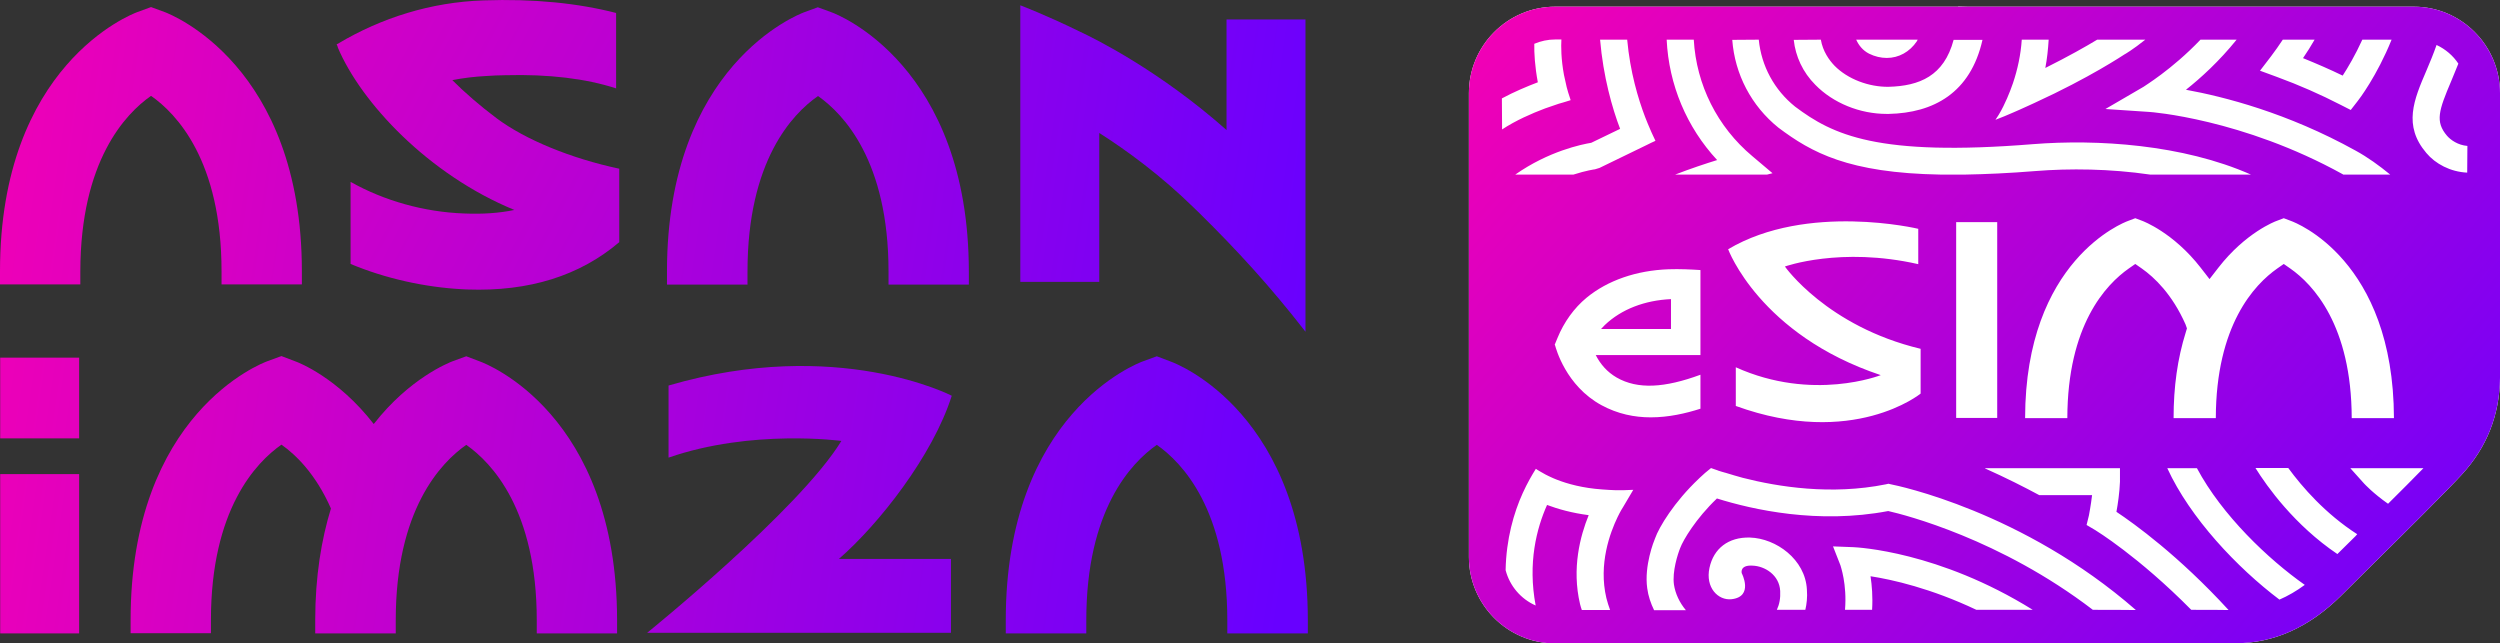 <?xml version="1.0" encoding="UTF-8"?> <svg xmlns="http://www.w3.org/2000/svg" xmlns:xlink="http://www.w3.org/1999/xlink" version="1.1" id="Layer_3" x="0px" y="0px" viewBox="0 0 1272.9 327.6" style="enable-background:new 0 0 1272.9 327.6;" xml:space="preserve"><rect x="0" y="0" width="1272.9" height="327.6" fill="#333333" stroke="none"/> <style type="text/css"> .st0{fill:none;} .st1{fill:url(#SVGID_1_);} .st2{fill:url(#SVGID_2_);} .st3{fill:url(#SVGID_3_);} .st4{fill:url(#SVGID_4_);} .st5{fill:url(#SVGID_5_);} .st6{fill:url(#SVGID_6_);} .st7{fill:url(#SVGID_7_);} .st8{fill:url(#SVGID_8_);} .st9{fill:url(#SVGID_9_);} .st10{fill:#FFFFFF;} .st11{fill:url(#SVGID_10_);} </style> <rect x="-107.5" y="-104.6" class="st0" width="1488.8" height="540"></rect> <linearGradient id="SVGID_1_" gradientUnits="userSpaceOnUse" x1="-51.75" y1="361.647" x2="691.66" y2="753.118" gradientTransform="matrix(1 0 0 1 0 -448)"> <stop offset="0" style="stop-color:#FF00AE"></stop> <stop offset="1" style="stop-color:#6800FF"></stop> </linearGradient> <path class="st1" d="M252.7,60.1c-8.5-6.4-16-12.9-22.4-19.3c5.6-1.1,11.4-1.8,17.2-2.1c3.3-0.2,6.5-0.4,9.7-0.4 c22.2-0.6,41.1,1.7,56.5,6.7V6.6c-19.5-5-41.9-7.3-67.5-6.4c-26.9,0.9-52,8.9-73.9,21.9v0.1l-0.9,0.3c0.2,0.5,0.4,1,0.6,1.5v0.1v0.1 c11.9,28.1,46.1,64.7,89.9,82.7c-7.6,1.6-16.1,2.2-25.5,1.8c-20.4-0.7-40.9-6.5-57.9-16.1v41.8c17.5,7.3,37.6,11.9,57.4,12.9 c0.7,0,1.4,0.1,2.2,0.1c31.3,1.1,57.1-7,77.2-24.1V85.9C290.9,80.7,267.5,71.2,252.7,60.1L252.7,60.1z"></path> <linearGradient id="SVGID_2_" gradientUnits="userSpaceOnUse" x1="-102.627" y1="662.743" x2="649.893" y2="772.553" gradientTransform="matrix(1 0 0 1 0 -448)"> <stop offset="0" style="stop-color:#FF00AE"></stop> <stop offset="1" style="stop-color:#6800FF"></stop> </linearGradient> <path class="st2" d="M244.5,184.1l-7.1-2.7l-7.1,2.6c-1.5,0.6-21.7,8.4-40,31.9c-18.3-23.6-38.4-31.4-39.9-31.9l-7.1-2.7l-7.1,2.6 c-2.8,1-69.7,26.5-69.7,131.8v6.7h40.9v-6.7c0-56.2,22.9-80.2,35.9-89.3c7.3,5.1,17.5,15,25.2,32.5c-4.8,15.7-8,34.4-8,56.9v6.7h41 v-6.7c0-56.2,22.9-80.2,35.9-89.3c13,9.1,35.9,33.1,35.9,89.3v6.7h40.9v-6.7C314.1,210.5,247.2,185.1,244.5,184.1L244.5,184.1z"></path> <linearGradient id="SVGID_3_" gradientUnits="userSpaceOnUse" x1="-81.122" y1="504.743" x2="671.399" y2="614.553" gradientTransform="matrix(1 0 0 1 0 -448)"> <stop offset="0" style="stop-color:#FF00AE"></stop> <stop offset="1" style="stop-color:#6800FF"></stop> </linearGradient> <path class="st3" d="M76.9,48.8c13,9.1,35.9,33,35.9,89.3v6.7h40.9v-6.7C153.7,33.2,86.8,7.3,84,6.2l-7.1-2.6l-7.1,2.6 C66.9,7.3,0,33.1,0,138.1v6.7h40.9v-6.7C41,81.9,63.9,57.9,76.9,48.8L76.9,48.8z"></path> <linearGradient id="SVGID_4_" gradientUnits="userSpaceOnUse" x1="-74.056" y1="456.326" x2="678.463" y2="566.136" gradientTransform="matrix(1 0 0 1 0 -448)"> <stop offset="0" style="stop-color:#FF00AE"></stop> <stop offset="1" style="stop-color:#6800FF"></stop> </linearGradient> <path class="st4" d="M423.5,6.3l-7.1-2.6l-7.1,2.6c-2.8,1.1-69.7,26.9-69.7,131.9v6.7h41v-6.7c0-56.3,22.9-80.3,35.9-89.3 c13,9.1,35.9,33.1,35.9,89.3v6.7h40.9v-6.7C493.2,33.3,426.3,7.3,423.5,6.3L423.5,6.3z"></path> <linearGradient id="SVGID_5_" gradientUnits="userSpaceOnUse" x1="-94.325" y1="605.839" x2="658.195" y2="715.649" gradientTransform="matrix(1 0 0 1 0 -448)"> <stop offset="0" style="stop-color:#FF00AE"></stop> <stop offset="1" style="stop-color:#6800FF"></stop> </linearGradient> <path class="st5" d="M596.1,184.1l-7.1-2.7l-7.1,2.6c-2.8,1-69.8,26.5-69.8,131.8v6.7h41v-6.7c0-56.2,22.9-80.2,35.9-89.3 c13,9.1,35.9,33.1,35.9,89.3v6.7h41v-6.7C665.8,210.5,598.9,185.1,596.1,184.1z"></path> <linearGradient id="SVGID_6_" gradientUnits="userSpaceOnUse" x1="-103.983" y1="711.82" x2="620.997" y2="817.61" gradientTransform="matrix(1 0 0 1 0 -448)"> <stop offset="0" style="stop-color:#FF00AE"></stop> <stop offset="1" style="stop-color:#6800FF"></stop> </linearGradient> <rect x="0.1" y="241.4" class="st6" width="40.2" height="81.1"></rect> <linearGradient id="SVGID_7_" gradientUnits="userSpaceOnUse" x1="-96.799" y1="633.568" x2="655.71" y2="743.378" gradientTransform="matrix(1 0 0 1 0 -448)"> <stop offset="0" style="stop-color:#FF00AE"></stop> <stop offset="1" style="stop-color:#6800FF"></stop> </linearGradient> <rect x="0.1" y="182.1" class="st7" width="40.2" height="41.1"></rect> <linearGradient id="SVGID_8_" gradientUnits="userSpaceOnUse" x1="-95.674" y1="633.341" x2="653.516" y2="742.67" gradientTransform="matrix(1 0 0 1 0 -448)"> <stop offset="0" style="stop-color:#FF00AE"></stop> <stop offset="1" style="stop-color:#6800FF"></stop> </linearGradient> <path class="st8" d="M427.1,284.6c20.2-17.5,47.8-52.5,57.5-83.1c0,0-58.3-30.3-144.2-5.2V233c42.4-14.7,88-8.5,88-8.5 c-21.3,35-98.9,97.7-98.9,97.7h154.7v-37.6h-58.5"></path> <linearGradient id="SVGID_9_" gradientUnits="userSpaceOnUse" x1="-67.682" y1="430.517" x2="681.528" y2="539.847" gradientTransform="matrix(1 0 0 1 0 -448)"> <stop offset="0" style="stop-color:#FF00AE"></stop> <stop offset="1" style="stop-color:#6800FF"></stop> </linearGradient> <path class="st9" d="M624.5,9.9v56.3c-34-30.1-66.7-46.4-74.9-50.2c-16.9-8.3-30.1-13.3-30.1-13.3v140.8h40.2V67.7 c14,8.9,31.5,21.7,48.4,38.3l0,0c0.8,0.8,3.2,3.1,3.2,3.1c17.9,17.7,35.1,36.2,53.4,59.8V9.9H624.5L624.5,9.9z"></path> <path class="st10" d="M997,3.4h5.1L997,3.2C997,3.3,997,3.4,997,3.4L997,3.4z"></path> <path class="st10" d="M1229,3.4H791.9c-24.3,0-44,19.8-44,44v236.2c0,24.2,19.7,44,44,44c0,0,341.1-0.1,346.4-0.1 c19.5,0,37.6-8.2,53.8-24.3c3.3-3.3,8.4-8.3,14.1-14c16.8-16.6,39.7-39.3,47.2-47.5c12.8-13.9,19.3-30.4,19.5-49.2V47.4 C1272.9,23.2,1253.2,3.4,1229,3.4L1229,3.4z"></path> <linearGradient id="SVGID_10_" gradientUnits="userSpaceOnUse" x1="748.76" y1="386.054" x2="1243.13" y2="815.784" gradientTransform="matrix(1 0 0 1 0 -448)"> <stop offset="0" style="stop-color:#FF00AE"></stop> <stop offset="1" style="stop-color:#6800FF"></stop> </linearGradient> <path class="st11" d="M1229,3.4H791.9c-24.3,0-44,19.8-44,44v236.2c0,24.2,19.7,44,44,44c0,0,341.1-0.1,346.4-0.1 c19.5,0,37.6-8.2,53.8-24.3c3.3-3.3,8.4-8.3,14.1-14c16.8-16.6,39.7-39.3,47.2-47.5c12.8-13.9,19.3-30.4,19.5-49.2V47.4 C1272.9,23.2,1253.2,3.4,1229,3.4L1229,3.4z M1112.8,165.2c-6.8-15.4-15.9-24-22.3-28.5l-3.3-2.3l-3.3,2.3 c-11.7,8.2-31.2,28.9-31.3,76.2h-21.5c0.1-80.4,50.2-99.6,52.4-100.4l3.7-1.4l3.7,1.4c0.2,0.1,15.6,5.8,29.6,23.8l4.5,5.8l4.5-5.8 c13.9-17.9,29-23.6,29.6-23.8l3.7-1.4l3.7,1.4c2.2,0.8,52.2,19.7,52.4,100.4h-21.5c-0.1-47.3-19.7-68.1-31.3-76.2l-3.3-2.3l-3.3,2.3 c-11.7,8.2-31.2,28.9-31.3,76.2h-21.5c0-16,2-30.3,6.2-43.7l0.6-2L1112.8,165.2L1112.8,165.2z M1156.3,28.7c2.1-2.8,4.1-5.6,6-8.5 h16.2c-1.8,3.2-3.8,6.3-5.9,9.4c6.9,2.8,13.6,5.7,20.2,8.9c2.6-4,6.4-10.4,10-18.3h14.9c-7.4,18.4-16.7,30.6-17.3,31.3l-3.5,4.5 l-5.1-2.6c-10.3-5.3-21.2-10.1-32.4-14.2l-8.7-3.2L1156.3,28.7L1156.3,28.7z M1120.4,20.2h18.4c-8.8,10.9-18.2,19.5-25.8,25.5 c19.2,3.5,51.6,11.7,86.4,31c6.2,3.4,12,7.6,17.6,12.2h-23.9c-0.1-0.1-0.2-0.1-0.3-0.2c-51.2-28.3-98-31.7-98.4-31.7l-22.4-1.5 l19.4-11.3C1091.5,44,1105.7,35.6,1120.4,20.2L1120.4,20.2z M1017.5,58.7c0.1-0.2,0.2-0.4,0.3-0.5c1.6-2.6,2.9-5.4,4.1-8.1 c1.1-2.5,2.1-5.1,3-7.7c2.4-7.1,4-14.6,4.5-22.2h13.7c-0.3,4.9-0.8,9.7-1.7,14.4c11.8-5.9,20.8-11,26.4-14.4h24.5 c-6.1,4.9-10.5,7.5-10.6,7.5c-0.5,0.3-17.6,11.8-45.8,24.7l0,0c-0.8,0.4-1.6,0.7-2.4,1.1c-1.7,0.8-3.5,1.6-5.3,2.4 c-1.1,0.5-2.1,0.9-3.2,1.4c-2.9,1.3-5.9,2.5-9,3.7L1017.5,58.7L1017.5,58.7z M976.4,20.2c-0.2,0.3-0.3,0.6-0.4,0.8 c-3.7,5.5-9.3,8.5-15.3,8.5c-3,0-6.1-0.7-9.1-2.2c-3.1-1.6-5.2-4.2-6.5-7.1L976.4,20.2L976.4,20.2z M927.1,20.2 c1,5.9,4.2,10.4,7,13.3c6.7,6.8,17.4,10.8,27.4,10.7c15.8-0.4,28.3-5.5,33.2-23.9h14.7c-6.1,27.1-25,37.2-47.7,37.7 c-0.4,0-0.8,0-1.1,0c-13.6,0-27.2-5.5-36.3-14.8c-6.4-6.4-10.1-14.5-11-22.9L927.1,20.2L927.1,20.2z M895.5,20.2 c1.3,13.4,7.9,25.6,18.5,34.1l0,0c19.2,14.4,41.8,25.5,121.1,19.1c32.6-2.6,76.2,0.1,111,15.5h-51.3c-20.5-3-41.1-3.2-58.5-1.8 c-13.5,1.1-25.3,1.6-35.9,1.8h-12.2C941,88.1,922.3,77.6,905.5,65l0,0c-13.8-11.1-22.2-27.2-23.5-44.7L895.5,20.2L895.5,20.2z M1016.9,113.1v99.7H996v-99.7H1016.9L1016.9,113.1z M879.9,126.9c40.3-23.9,96.8-10.4,96.8-10.4v18c-39.6-9-67.9,1.2-67.9,1.2 s21.4,30.5,69.1,41.9v22.8c0,0-34.3,28-94.1,6.3V187c39.2,17.7,73.8,4,73.8,4C895.9,170.4,879.9,126.9,879.9,126.9L879.9,126.9z M862.4,20.2c1.3,23,12,44.4,29.8,59.3l10.3,8.7l-2.8,0.7h-46.8c8-3.1,15.6-5.6,21.4-7.4c-15.5-16.7-24.6-38.3-25.7-61.3L862.4,20.2 L862.4,20.2z M823.1,192.2c10.8,6.2,24.5,5.3,42.7-1.4v17.3c-7.5,2.4-16.2,4.4-25.3,4.4c-8.3,0-16.8-1.7-25.1-6.2 c-18.2-9.9-23.2-29-23.6-30.4l-0.2-0.4l1.4-3.4c3.3-8.1,8.5-15.3,14.8-20.5c10.8-8.9,25.5-13.9,41.7-14.5c5.8-0.2,11.7,0.1,16.3,0.4 v43.3h-53.3C814.9,185.5,818.3,189.4,823.1,192.2L823.1,192.2z M814.7,20.2h13.8c1.5,16.5,5.6,30.1,9.1,39.3c0.5,1.3,1,2.4,1.4,3.5 c0.2,0.5,0.4,1,0.6,1.4c0.4,1,0.8,1.9,1.2,2.8c0.2,0.4,0.4,0.8,0.5,1.1c0.3,0.6,0.6,1.3,0.8,1.7c0.3,0.7,0.7,1.4,0.8,1.7 c-1.4,0.6-2.8,1.3-4.2,2c-15,7.3-24.3,11.8-24.3,11.8l-2.3,0.7c-0.1,0-4.5,0.6-11,2.7h-29.6c17.1-12,33.9-15.4,38.7-16.2 c2.1-1,7.3-3.5,14.7-7.1C820.9,55.2,816.3,39,814.7,20.2L814.7,20.2z M764.7,50.1c6.3-3.4,12.8-6.1,18.3-8.2 c-1.5-8-1.9-14.9-1.8-19.6c3.3-1.4,6.9-2.2,10.7-2.2h3.1c-0.2,3.4-0.2,9.9,1.3,18c0.1,0.6,0.3,1.2,0.4,1.8c0.3,1.5,0.6,2.9,1,4.5 c0.5,1.8,1,3.7,1.7,5.6c0.1,0.3,0.2,0.6,0.3,1l0,0c-0.8,0.2-1.9,0.6-2.9,0.9c-0.8,0.2-1.5,0.5-2.4,0.7c-0.2,0.1-0.5,0.1-0.7,0.2 c-2.1,0.7-4.5,1.5-7,2.4c-6.9,2.6-14.9,6.1-21.9,10.7L764.7,50.1L764.7,50.1z M826.4,258.2c-0.1,0.1-1.3,2-2.8,5.1 c-3.8,7.9-9.8,23.9-5.7,41.2c0.5,2.1,1.2,4.1,1.9,6.1c-5.6,0-10.4,0-14.4,0c-0.3-1-0.7-2-0.9-3c-4.3-18.2,0.1-34.8,4.4-45.3 c-8.5-1.1-15.6-3.1-21.2-5.2c-5.3,11.9-9.9,29.5-5.8,51.2c-7.5-3.3-13.2-9.9-15.3-18c0.3-15.9,4.2-29.3,8.7-39.2l0,0 c2.3-5.1,4.7-9.2,6.7-12.4c0.5,0.3,1.1,0.8,1.9,1.2c0.2,0.1,0.5,0.3,0.7,0.4c0.7,0.4,1.4,0.8,2.3,1.3c0.4,0.2,0.8,0.4,1.2,0.6 c0.9,0.4,1.8,0.9,2.8,1.3c0.5,0.2,1.1,0.5,1.7,0.7c5.6,2.2,13.3,4.3,23.1,5l0,0c2.3,0.2,4.7,0.3,7.1,0.4c2.8,0,5.7,0,8.8-0.2l0,0 L826.4,258.2L826.4,258.2z M919.2,310.5c-4.9,0-9.8,0-14.5,0c1.3-2.8,1.9-5.9,1.7-9.6c-0.4-8.1-7.8-12.7-14.1-12.9 c-6.6-0.4-5.5,3.8-5.5,3.8s6.3,12-5.2,13.3c-6.8,0.7-13.4-5.9-11.2-16c2.1-9.8,9.6-15.7,20.6-15.4c13.3,0.4,28.2,11.1,29,26.5 C920.3,304.1,919.9,307.5,919.2,310.5L919.2,310.5z M1006.3,310.5c-23.2-11-42.9-15.4-53.9-17.1c0.7,4.6,1.2,10.4,0.8,17.1 c-4.6,0-9.2,0-13.8,0c1.1-13.1-2.3-22.4-2.3-22.6l-3.8-9.7l10.4,0.4c2,0.1,43.4,2.1,91.3,31.9 C1025.7,310.5,1016.1,310.5,1006.3,310.5L1006.3,310.5z M1065.6,310.5c-47.2-36.1-95.8-48.4-104.2-50.3c-35.7,6.8-69-0.7-87.2-6.4 C863.4,264.1,857,275,855.5,279c-1.3,3.2-4.1,12-3.2,18.6c0.7,4.7,2.9,9.3,6.1,13.1c-5.7,0-11.1,0-16.2,0c-1.7-3.5-3-7.3-3.5-11.2 c-1.6-11.5,3.4-24,4-25.4c2-5.7,9.7-18.5,22.3-30.4c0.1-0.1,0.2-0.2,0.3-0.3c1.8-1.7,3.8-3.5,5.9-5.1l0,0c0.1,0,0.1,0,0.2,0.1 c0.9,0.3,1.8,0.6,2.9,1c0.2,0.1,0.4,0.1,0.5,0.2c1,0.3,2.1,0.7,3.3,1c0.1,0,0.3,0.1,0.4,0.1c1.3,0.4,2.6,0.8,4,1.2 c0.1,0,0.2,0.1,0.3,0.1c1.5,0.4,3,0.8,4.6,1.3c18,4.6,45,8.9,72.8,3.3l1.3-0.3l1.3,0.3c3.1,0.6,67.1,13.7,124.7,64 C1080.6,310.5,1073.3,310.5,1065.6,310.5L1065.6,310.5z M1115.7,310.5c-27-27.3-48.6-40.4-48.9-40.6l-4.4-2.6l1.2-4.9 c0-0.1,1-5.1,1.6-10.3h-26.9c-7.6-4.1-16.9-8.8-27.6-13.6v-0.1h68.7v6.9c-0.2,5.5-1.1,11.5-1.8,15.3c9,6,31.6,22.2,57.1,50 C1130.7,310.5,1124.1,310.5,1115.7,310.5L1115.7,310.5z M1160.6,305.3c-21.5-16.2-45.5-41.6-57.1-66.9h15.1 c12.8,24,36.4,46.4,54.9,59.4C1169.3,300.9,1165,303.4,1160.6,305.3L1160.6,305.3z M1198.2,274.1l-8.1,8 c-21.8-14.7-35.8-34.3-41.7-43.8h16.7c7.1,9.7,18.9,23.3,35.1,33.7C1199.6,272.7,1198.9,273.5,1198.2,274.1L1198.2,274.1z M1215.9,256.5c-7.7-5.4-11.8-9.9-12.2-10.3l-7-7.8h37.2C1228.9,243.5,1222.5,250,1215.9,256.5L1215.9,256.5z M1256.2,87.9 c-8.6-0.4-16.2-4.5-20.8-10c-11.9-14-6.4-27,0.1-42.1c1.7-4,3.5-8.3,5.1-12.9c4.5,2.1,8.4,5.4,11.1,9.5c-1.2,3.1-2.5,6-3.6,8.8 c-6.4,15.1-8.3,20.7-2.2,27.9c1.9,2.2,5.6,4.8,10.4,5.2L1256.2,87.9L1256.2,87.9z M817.1,165.5c8.5-8.1,20.4-12.6,33.7-13.2v15.2 h-35.6C815.9,166.8,816.5,166.1,817.1,165.5L817.1,165.5z"></path> </svg> 